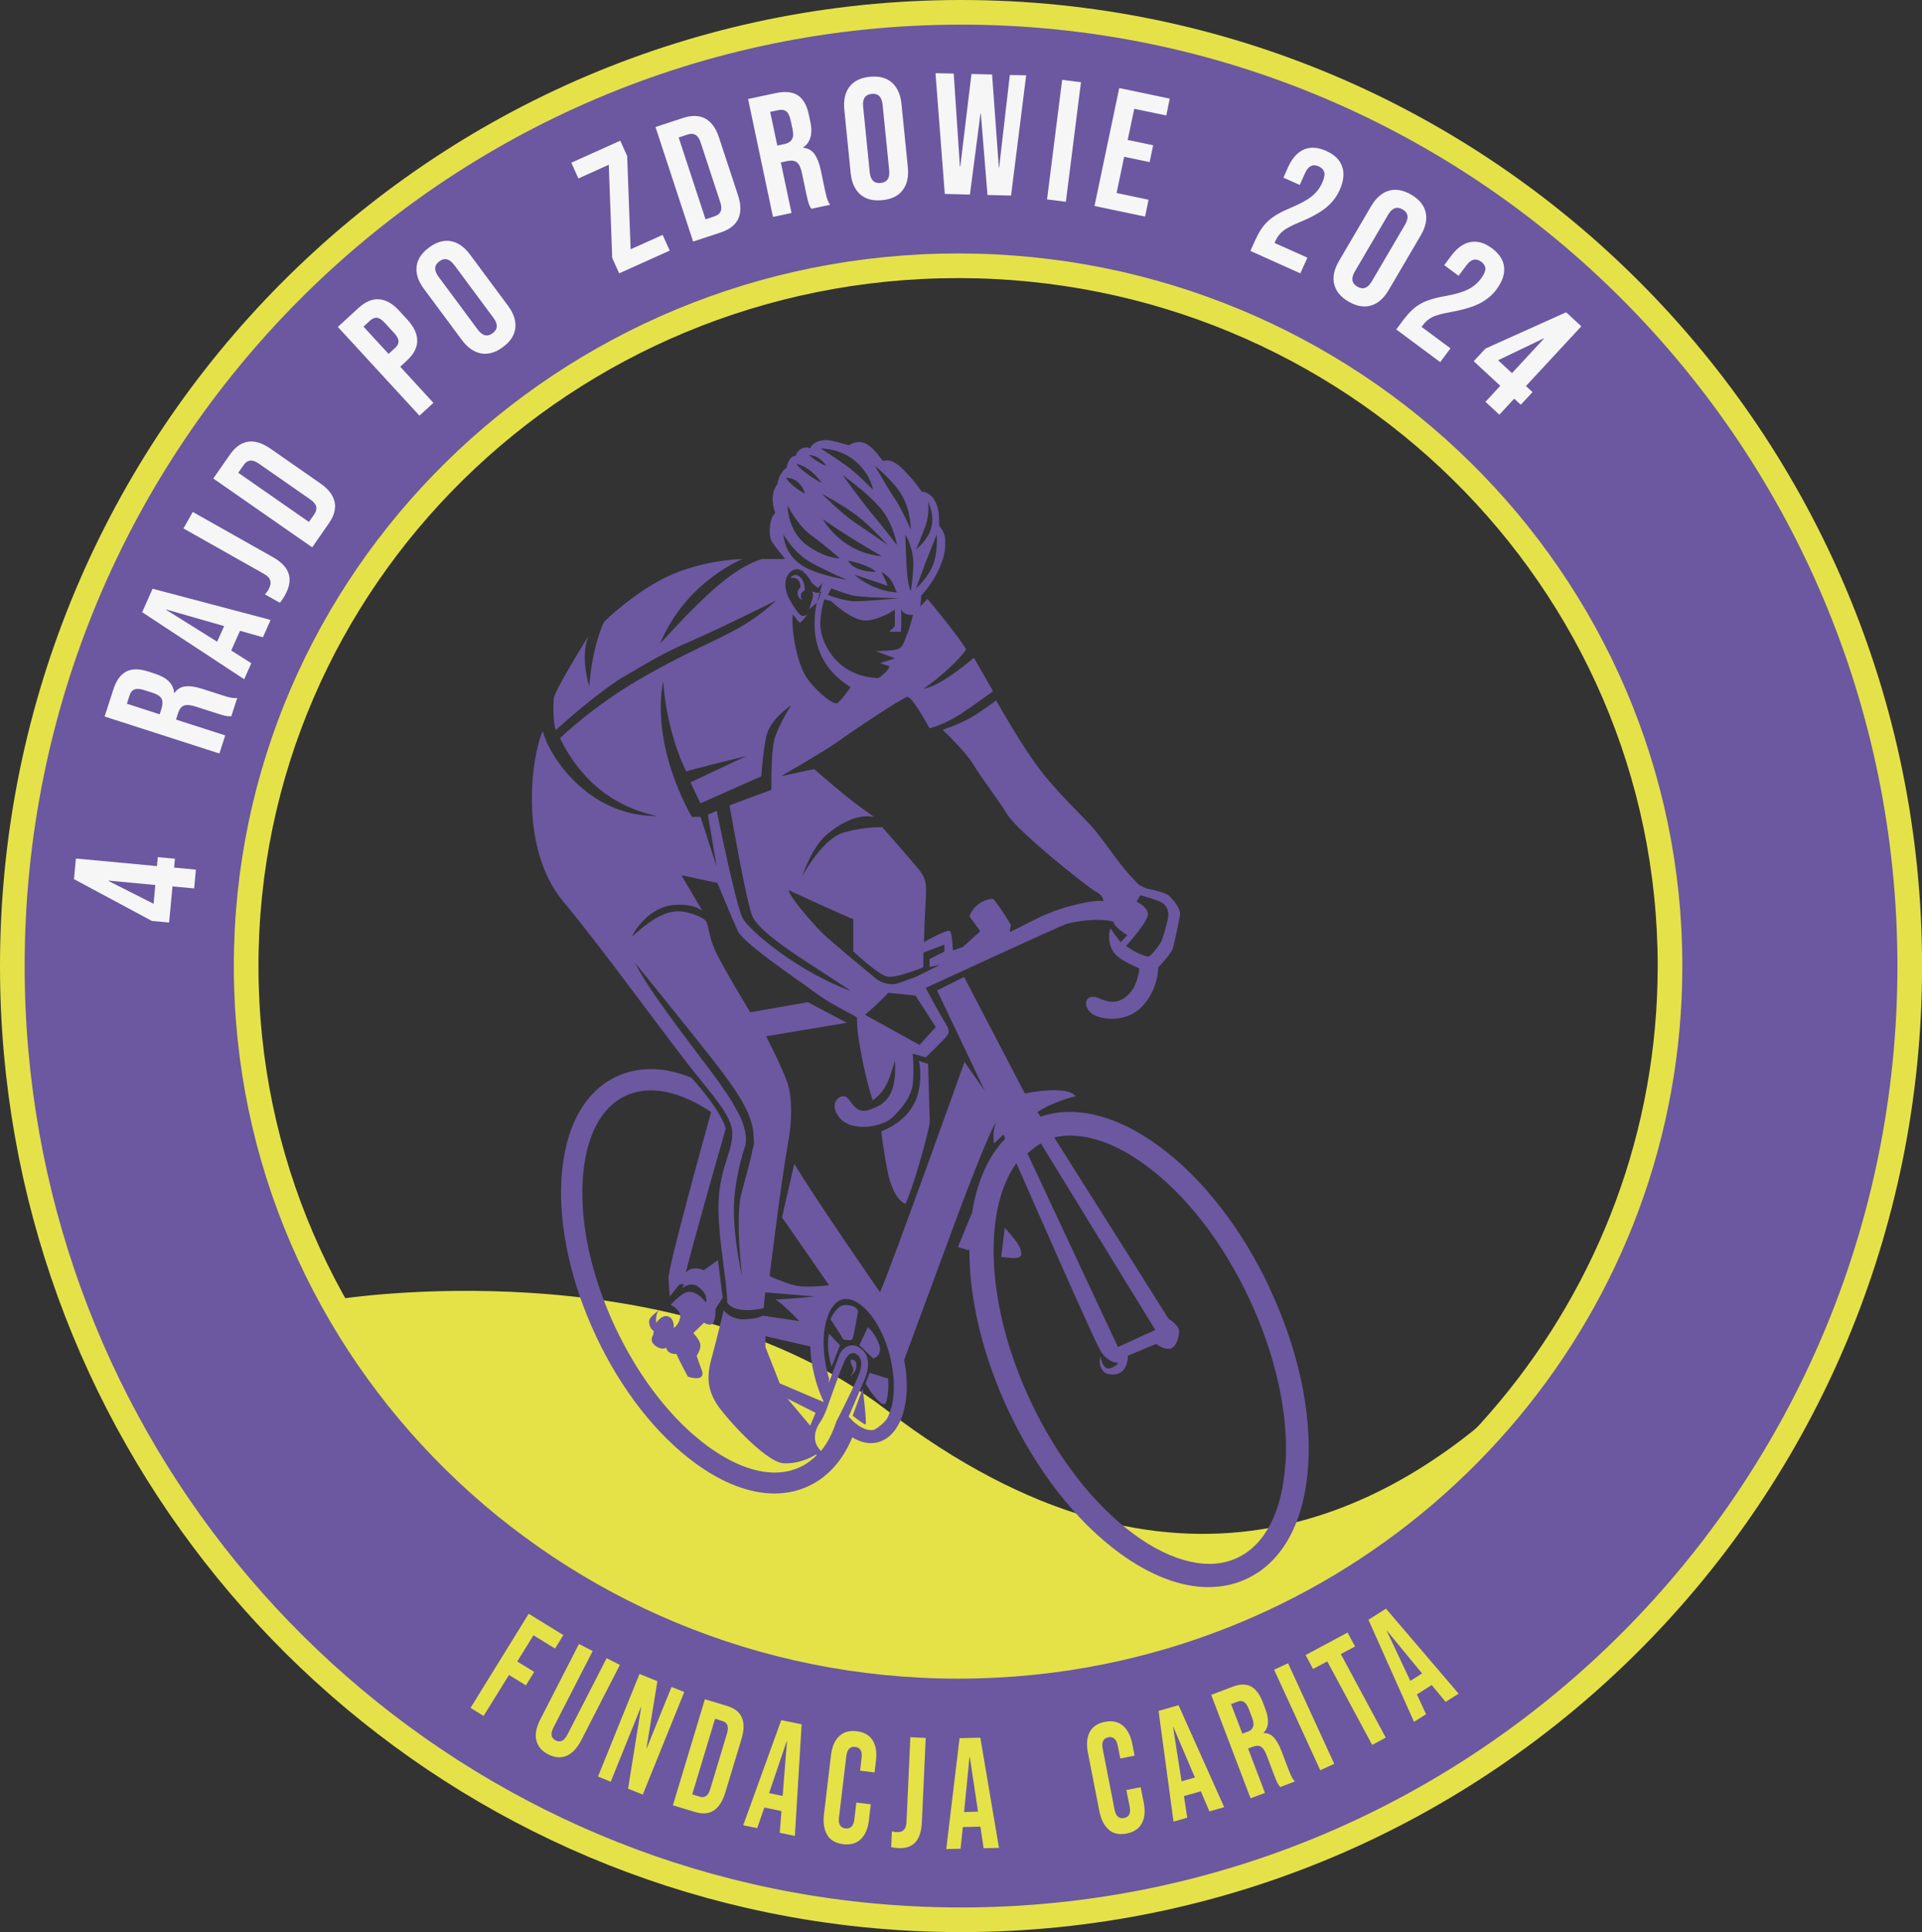 <?xml version="1.0" encoding="UTF-8"?><svg id="Warstwa_1" xmlns="http://www.w3.org/2000/svg" viewBox="0 0 234.01 235.24"><rect x="0" y="0" width="234.01" height="235.24" fill="#333333" stroke="none"/><defs><style>.cls-1{fill:#f6f6f6;}.cls-2{fill:#e5e248;}.cls-3{fill:#6b58a0;}.cls-4{fill:none;stroke:#e5e249;stroke-miterlimit:10;stroke-width:3px;}</style></defs><g><path class="cls-3" d="M117.01,1.5C53.21,1.5,1.5,53.49,1.5,117.62c0,27.94,9.82,53.58,26.17,73.61,16.49,20.2,39.63,34.71,66.06,40.15,7.52,1.55,15.3,2.36,23.28,2.36,63.79,0,115.51-51.99,115.51-116.12S180.8,1.5,117.01,1.5m66.68,170.17c-12.38,14.83-29.74,25.49-49.57,29.48-5.64,1.14-11.49,1.73-17.47,1.73-47.87,0-86.68-38.17-86.68-85.26S68.78,32.36,116.65,32.36s86.68,38.17,86.68,85.26c0,20.51-7.37,39.34-19.64,54.05"/><path class="cls-4" d="M117.01,1.5C53.21,1.5,1.5,53.49,1.5,117.62c0,27.94,9.82,53.58,26.17,73.61,16.49,20.2,39.63,34.71,66.06,40.15,7.52,1.55,15.3,2.36,23.28,2.36,63.79,0,115.51-51.99,115.51-116.12S180.8,1.5,117.01,1.5Zm66.68,170.17c-12.38,14.83-29.74,25.49-49.57,29.48-5.64,1.14-11.49,1.73-17.47,1.73-47.87,0-86.68-38.17-86.68-85.26S68.78,32.36,116.65,32.36s86.68,38.17,86.68,85.26c0,20.51-7.37,39.34-19.64,54.05Z"/></g><polygon class="cls-2" points="64.37 196.48 68.59 199.08 67.58 200.72 64.95 199.1 62.98 202.29 65.04 203.56 64.03 205.2 61.97 203.93 58.88 208.92 57.29 207.94 64.37 196.48"/><g><path class="cls-2" d="M65.29,211.87c-.16-.74,.01-1.59,.51-2.56l4.69-9.15,1.67,.86-4.76,9.28c-.21,.41-.29,.75-.24,1,.05,.26,.22,.46,.49,.6,.27,.14,.53,.16,.77,.05,.24-.11,.46-.37,.68-.78l4.76-9.28,1.61,.82-4.69,9.15c-.5,.97-1.09,1.61-1.78,1.91-.69,.3-1.44,.24-2.25-.17-.81-.41-1.29-.99-1.45-1.73"/><polygon class="cls-2" points="77.86 203.81 80.04 204.69 78.71 212.85 78.74 212.86 81.76 205.39 83.31 206.01 78.26 218.5 76.47 217.78 78.07 207.82 78.04 207.81 74.36 216.93 72.81 216.3 77.86 203.81"/><path class="cls-2" d="M85.83,206.89l2.74,.83c.89,.27,1.48,.74,1.76,1.42,.28,.67,.27,1.53-.05,2.58l-1.97,6.52c-.32,1.05-.78,1.77-1.39,2.18-.61,.41-1.36,.47-2.25,.21l-2.74-.83,3.89-12.9Zm-.63,11.87c.29,.09,.55,.06,.77-.09,.22-.15,.39-.44,.52-.89l2.02-6.71c.13-.44,.15-.78,.05-1.03-.1-.24-.29-.41-.59-.5l-.91-.28-2.78,9.21,.91,.28Z"/><path class="cls-2" d="M95.11,209.43l2.49,.51-.82,13.59-1.84-.38,.21-2.69v.04s-2.09-.43-2.09-.43l-.87,2.51-1.7-.35,4.63-12.8Zm.18,9.23l.53-6.69h-.03s-2.15,6.35-2.15,6.35l1.65,.34Z"/><path class="cls-2" d="M100.74,223.44c-.4-.63-.54-1.47-.42-2.51l.85-7.19c.12-1.04,.45-1.83,.99-2.34,.54-.52,1.25-.73,2.14-.62,.89,.11,1.54,.47,1.94,1.1,.4,.63,.54,1.47,.41,2.51l-.17,1.41-1.76-.21,.18-1.55c.1-.83-.16-1.28-.78-1.35-.62-.07-.98,.3-1.08,1.13l-.89,7.47c-.1,.81,.17,1.26,.79,1.33,.62,.07,.98-.3,1.08-1.11l.24-2.04,1.76,.21-.22,1.89c-.12,1.05-.45,1.83-.99,2.35-.54,.52-1.25,.72-2.14,.62-.89-.11-1.54-.47-1.94-1.1"/><path class="cls-2" d="M108.5,224.89l.09-1.92c.18,.06,.38,.09,.61,.1,.37,.02,.66-.08,.85-.28,.19-.2,.3-.52,.32-.96l.47-10.32,1.87,.09-.47,10.27c-.05,1.1-.31,1.91-.79,2.43-.47,.52-1.17,.76-2.09,.71-.34-.02-.63-.06-.86-.12"/><path class="cls-2" d="M116.82,211.63l2.54-.06,2.27,13.42-1.87,.04-.4-2.67v.04l-2.13,.05-.28,2.64-1.74,.04,1.62-13.51Zm2.26,8.95l-1-6.64h-.04s-.66,6.68-.66,6.68l1.69-.04Z"/><path class="cls-2" d="M135.01,222.77c-.57-.48-.96-1.23-1.16-2.26l-1.39-7.1c-.2-1.03-.13-1.88,.22-2.53,.35-.66,.97-1.07,1.85-1.24,.88-.17,1.61-.02,2.18,.46,.57,.48,.96,1.23,1.16,2.26l.27,1.4-1.74,.34-.3-1.53c-.16-.82-.55-1.17-1.16-1.05-.61,.12-.84,.59-.68,1.41l1.44,7.39c.16,.81,.54,1.15,1.16,1.03,.61-.12,.84-.58,.68-1.39l-.4-2.02,1.74-.34,.37,1.87c.2,1.03,.13,1.88-.23,2.53-.35,.66-.97,1.07-1.85,1.24-.88,.17-1.61,.02-2.18-.46"/><path class="cls-2" d="M141.05,208.31l2.44-.7,5.56,12.42-1.8,.51-1.06-2.48v.04s-2.04,.58-2.04,.58l.4,2.63-1.67,.48-1.82-13.49Zm4.43,8.1l-2.63-6.17h-.03s1.04,6.64,1.04,6.64l1.62-.46Z"/><path class="cls-2" d="M147.46,206.36l2.6-.99c.9-.34,1.65-.36,2.25-.04,.59,.32,1.08,.97,1.45,1.95l.29,.77c.5,1.31,.43,2.28-.2,2.92v.04c.49-.02,.91,.16,1.25,.54,.34,.38,.66,.94,.94,1.68l.84,2.21c.14,.36,.26,.65,.36,.86,.1,.21,.24,.41,.41,.6l-1.78,.68c-.14-.18-.26-.36-.35-.53-.09-.17-.22-.49-.4-.96l-.87-2.3c-.22-.58-.45-.95-.71-1.11-.25-.17-.58-.17-.98-.02l-.6,.23,2.05,5.4-1.75,.66-4.79-12.59Zm4.44,4.49c.35-.13,.57-.33,.67-.61,.1-.27,.05-.65-.13-1.13l-.37-.97c-.17-.46-.37-.76-.59-.91-.22-.15-.49-.17-.79-.05l-.8,.3,1.37,3.6,.64-.24Z"/><rect class="cls-2" x="157.86" y="202.27" width="1.87" height="13.47" transform="translate(-72.73 85.33) rotate(-24.66)"/><polygon class="cls-2" points="161.6 202.28 159.87 203.2 158.96 201.51 164.07 198.77 164.98 200.46 163.25 201.39 168.72 211.56 167.07 212.45 161.6 202.28"/><path class="cls-2" d="M166.6,197.22l2.15-1.36,8.84,10.35-1.58,1-1.72-2.08,.02,.03-1.8,1.14,1.12,2.41-1.47,.93-5.55-12.43Zm6.54,6.52l-4.26-5.18-.03,.02,2.86,6.07,1.43-.9Z"/><path class="cls-1" d="M21,107.94l-.41,4.38-2.09-.19-9.49-5.09,.23-2.51,9.87,.92,.1-1.09,2.09,.19-.1,1.08,2.65,.25-.21,2.29-2.65-.25Zm-2.09-.19l-5.7-.53v.04s5.49,2.78,5.49,2.78l.21-2.3Z"/><path class="cls-1" d="M12.74,87.23l1.05-3.25c.36-1.13,.89-1.87,1.59-2.22,.69-.35,1.58-.35,2.67,0l.86,.28c1.45,.47,2.21,1.24,2.29,2.33h.04c.33-.47,.78-.74,1.34-.8,.56-.06,1.26,.04,2.08,.31l2.45,.79c.4,.13,.73,.22,.98,.27,.25,.05,.52,.07,.79,.04l-.72,2.23c-.25,0-.48,0-.69-.05-.21-.04-.57-.14-1.09-.31l-2.55-.82c-.64-.21-1.12-.25-1.44-.12-.32,.12-.56,.44-.72,.94l-.24,.76,5.99,1.93-.71,2.2-13.97-4.5Zm6.95-1.06c.14-.44,.13-.8-.02-1.1-.15-.29-.5-.52-1.03-.7l-1.08-.35c-.51-.16-.9-.19-1.18-.08-.28,.11-.49,.35-.61,.74l-.32,1,3.99,1.29,.26-.8Z"/><path class="cls-1" d="M17.31,74.53l1.27-2.85,14.37,3.8-.94,2.11-2.83-.8,.04,.02-1.07,2.39,2.45,1.55-.87,1.95-12.42-8.16Zm9.98,1.7l-7.04-2.02-.02,.04,6.21,3.88,.85-1.9Z"/><path class="cls-1" d="M34.09,73.4l-1.83-1.03c.16-.17,.31-.37,.44-.62,.23-.4,.29-.76,.2-1.07-.09-.31-.34-.58-.76-.81l-9.8-5.53,1.13-2.01,9.75,5.5c1.05,.59,1.69,1.27,1.93,2.04,.24,.77,.08,1.65-.47,2.63-.21,.37-.41,.66-.6,.89"/><path class="cls-1" d="M25.97,58.26l2.01-2.89c.65-.94,1.4-1.47,2.23-1.59,.83-.12,1.73,.16,2.71,.84l6.09,4.24c.98,.68,1.55,1.43,1.73,2.25,.18,.82-.06,1.7-.72,2.64l-2.01,2.89-12.04-8.38Zm12.31,4.33c.21-.31,.29-.61,.22-.91-.07-.29-.31-.58-.72-.87l-6.26-4.36c-.41-.29-.77-.41-1.07-.37-.3,.04-.56,.21-.77,.52l-.67,.96,8.6,5.99,.67-.96Z"/><path class="cls-1" d="M41.14,39.8l2.5-2.3c.84-.77,1.68-1.13,2.52-1.06,.84,.06,1.66,.53,2.46,1.41l.98,1.07c.8,.87,1.2,1.73,1.2,2.57,0,.84-.43,1.65-1.27,2.42l-.8,.74,4.04,4.4-1.7,1.56-9.93-10.8Zm6.97,2.56c.28-.25,.41-.52,.41-.81,0-.28-.17-.61-.51-.98l-1.18-1.28c-.34-.37-.65-.57-.93-.6-.28-.03-.56,.09-.84,.34l-.8,.74,3.05,3.32,.8-.74Z"/><path class="cls-1" d="M58.57,43.03c-.87-.16-1.65-.71-2.35-1.65l-4.6-6.2c-.7-.94-1-1.85-.9-2.72,.1-.87,.6-1.65,1.51-2.32,.91-.68,1.8-.93,2.66-.78,.87,.16,1.65,.71,2.35,1.65l4.6,6.2c.7,.94,1,1.85,.9,2.73-.1,.88-.6,1.65-1.51,2.32-.91,.67-1.8,.93-2.66,.77m1.51-4.33l-4.77-6.43c-.57-.77-1.18-.92-1.82-.45-.64,.47-.67,1.1-.1,1.87l4.77,6.43c.57,.77,1.18,.93,1.82,.45,.64-.48,.67-1.1,.1-1.87"/><polygon class="cls-1" points="74.54 31.41 74.12 20.06 70.42 21.73 69.56 19.81 75.52 17.13 76.36 19 76.78 30.35 80.68 28.6 81.54 30.51 75.39 33.28 74.54 31.41"/><path class="cls-1" d="M79.79,15.47l3.35-1.1c1.09-.36,2-.33,2.74,.07,.74,.41,1.29,1.17,1.66,2.3l2.32,7.05c.37,1.13,.38,2.08,.03,2.84-.35,.76-1.07,1.32-2.16,1.68l-3.34,1.1-4.58-13.94Zm7.23,10.86c.36-.12,.6-.31,.72-.59,.12-.28,.11-.65-.05-1.13l-2.38-7.25c-.16-.48-.37-.79-.63-.94s-.57-.17-.93-.05l-1.12,.37,3.27,9.96,1.12-.37Z"/><path class="cls-1" d="M91.09,12.05l3.34-.71c1.16-.25,2.07-.15,2.71,.27,.65,.43,1.09,1.2,1.33,2.32l.19,.88c.32,1.49,.02,2.54-.88,3.14v.04c.59,.05,1.05,.3,1.38,.76,.33,.46,.59,1.11,.77,1.96l.53,2.52c.09,.41,.17,.74,.25,.99,.08,.25,.2,.48,.36,.71l-2.3,.49c-.13-.21-.23-.42-.3-.62-.07-.2-.16-.56-.28-1.1l-.55-2.62c-.14-.66-.34-1.09-.61-1.31-.27-.21-.66-.27-1.18-.16l-.78,.17,1.3,6.15-2.26,.48-3.03-14.36Zm4.38,5.5c.45-.09,.76-.28,.94-.56,.18-.28,.21-.69,.09-1.24l-.24-1.11c-.11-.52-.28-.88-.51-1.07-.24-.19-.55-.25-.95-.17l-1.03,.22,.87,4.1,.82-.17Z"/><path class="cls-1" d="M104.74,23.67c-.66-.58-1.05-1.45-1.17-2.62l-.77-7.68c-.12-1.17,.09-2.1,.62-2.8,.53-.7,1.36-1.11,2.49-1.22,1.13-.11,2.02,.12,2.68,.7,.66,.58,1.05,1.45,1.17,2.62l.77,7.68c.12,1.17-.09,2.1-.62,2.8-.53,.7-1.36,1.11-2.49,1.22-1.13,.11-2.02-.12-2.68-.7m3.52-2.95l-.8-7.97c-.1-.96-.54-1.4-1.33-1.32-.79,.08-1.14,.6-1.04,1.56l.8,7.97c.1,.96,.54,1.4,1.33,1.32,.79-.08,1.14-.6,1.04-1.56"/><polygon class="cls-1" points="113.9 8.91 116.12 8.96 116.87 20.26 116.92 20.26 118.28 9.01 120.79 9.07 121.61 20.37 121.65 20.38 122.95 9.13 124.94 9.17 123.1 23.81 120.23 23.74 119.42 13.82 119.38 13.82 118.09 23.69 115.03 23.61 113.9 8.91"/><rect class="cls-1" x="122.21" y="15.99" width="14.67" height="2.31" transform="translate(96.3 143.52) rotate(-82.8)"/><polygon class="cls-1" points="136.27 10.72 142.42 12.01 142 14.06 138.1 13.25 137.3 17.04 140.4 17.69 139.97 19.74 136.87 19.09 135.95 23.5 139.84 24.32 139.42 26.37 133.26 25.08 136.27 10.72"/><path class="cls-1" d="M152.91,29.09c.43-.96,.95-1.71,1.56-2.25,.61-.54,1.5-1.05,2.66-1.53,1.15-.48,2-.94,2.57-1.4,.56-.45,.99-1,1.27-1.63,.26-.57,.34-1.01,.26-1.32-.09-.31-.31-.54-.66-.7-.73-.33-1.29-.05-1.68,.83l-.64,1.43-1.99-.89,.58-1.3c.49-1.08,1.13-1.79,1.92-2.13,.8-.34,1.7-.28,2.72,.18,1.02,.46,1.67,1.1,1.94,1.92,.28,.82,.17,1.77-.32,2.86-.37,.82-.92,1.52-1.66,2.13-.74,.6-1.81,1.19-3.22,1.77-.92,.38-1.59,.73-1.99,1.05-.4,.32-.71,.71-.92,1.18l-.13,.29,4,1.79-.86,1.91-6.08-2.73,.65-1.45Z"/><path class="cls-1" d="M162.43,34.58c-.19-.86,0-1.79,.6-2.81l3.9-6.65c.59-1.01,1.31-1.64,2.16-1.9,.84-.25,1.75-.09,2.73,.48,.98,.57,1.56,1.29,1.76,2.15,.19,.86,0,1.79-.6,2.81l-3.9,6.65c-.59,1.01-1.31,1.64-2.16,1.89-.84,.25-1.75,.09-2.73-.48-.98-.57-1.56-1.29-1.75-2.15m4.58-.31l4.05-6.91c.49-.83,.39-1.45-.3-1.85s-1.27-.19-1.76,.64l-4.05,6.91c-.49,.83-.39,1.45,.3,1.85,.69,.4,1.27,.19,1.76-.64"/><path class="cls-1" d="M170.96,38.84c.62-.84,1.29-1.46,2.01-1.86,.72-.4,1.69-.71,2.93-.92,1.23-.22,2.16-.49,2.81-.81,.65-.32,1.18-.76,1.6-1.32,.38-.51,.55-.92,.54-1.23-.02-.32-.18-.59-.5-.83-.64-.47-1.25-.33-1.82,.45l-.94,1.26-1.75-1.3,.85-1.14c.71-.95,1.49-1.51,2.34-1.67,.85-.16,1.73,.09,2.62,.76,.9,.67,1.39,1.43,1.48,2.29,.09,.86-.22,1.77-.93,2.72-.53,.72-1.23,1.29-2.08,1.72-.85,.43-2.03,.77-3.52,1.04-.99,.17-1.71,.37-2.17,.59-.46,.22-.85,.54-1.16,.96l-.19,.25,3.52,2.61-1.25,1.68-5.35-3.98,.95-1.28Z"/><path class="cls-1" d="M182.66,46.97l-3.23-2.99,1.43-1.54,9.82-4.42,1.85,1.71-6.74,7.27,.8,.74-1.43,1.54-.8-.74-1.81,1.95-1.69-1.57,1.81-1.95Zm1.43-1.54l3.89-4.2-.03-.03-5.55,2.66,1.69,1.57Z"/></g><path class="cls-2" d="M107.92,171.66c-26.1-19.97-66.67-13.49-66.67-13.49,6.71,12.47,13.69,20.83,22.21,26.59,21.48,14.51,40.5,19.54,56.73,19.35,10.18-.41,19.91-2.6,28.88-6.25,22.4-9.75,34.68-27.44,34.68-27.44-14.72,13.59-40.71,28.11-75.83,1.24"/><g><path class="cls-3" d="M154.61,156.86c-3.44-7.33-8.26-13.5-13.58-17.37-5.11-3.73-10.16-4.96-14.35-3.53-.15-.23-.27-.42-.37-.57,1.45-.93,3.29-1.59,4.66-1.92-1.1-1.43-6.19-.33-6.19-.33l-7.4-14.19-3.29,1.64,5.81,12.22-2.47-3.51s-8.91,24.96-10.28,28.03c-.23-.32-7.88-11.34-10.44-15.64-.24,1.06-1.5,6.52-1.5,6.52l5.73,8.27s-2.85,.38-4.28,0c-1.42-.38-2.96-1.12-2.96-1.12,0,0,1.44-11.8,2.25-16.2,.49-2.63,.53-5.47-.08-7.32-.62-1.85-2.59-5.67-2.59-5.67l9.82-1.64-4.73-2.51-7.03,1.23s-3.41-5.63-4.27-7.52-.74-3.12-1.15-3.62c-.41-.49-2.3-1.23-3.58-1.15s-2.84,.74-5.39,3.08c.66-1.48,2.59-3.66,5.1-3.86,2.51-.21,3.49,.74,3.49,.74l-2.59-4.36,4.4,.94s1.77,4.32,2.47,5.84c.7,1.52,7.11,5.79,9.33,7.44,2.22,1.64,3.82,2.26,5.18,3.08,0,1.08,.16,2.3,.16,2.3,0,0,.69,4.69,1.77,7.81,1.88-1.33,2.14-3.21,2.71-4.81,.24,4.48-1.35,5.3-3,5.92-1.64,.62-2.1-.66-2.79-1.4-.7-.74-2.47,.53-.99,2.38,1.48,1.85,5.26,1.15,6.45,0,1.19-1.15,2.34-2.51,2.51-4.23,.16-1.73-.03-3.54-.03-3.54l1.59,.45s2.14-2.06,2.59-2.63c.45-.58,.12-.99-.7-2.38-.82-1.4-1.89-3.45-1.89-3.45,0,0,16.19-7.48,17.1-7.77,.91-.29,3.91-.82,5.76-.29,.04,.66,1.68,1.64,1.68,1.64l-.82,.86s-.75-.99-1.25-1.7c-.33,1.15-.11,2.48,.75,3.3,.86,.82,2.78,1.58,2.78,1.58,0,0-.11,2.22-1.55,3.4-1.15,.94-2.14,.78-3.45,.21-1.32-.57-1.97,.58-1.07,1.64,.9,1.07,4.4,1.48,6.34-.53,2.1-2.16,2.04-4.85,2.04-4.85,0,0,1.62-1.62,1.82-2.44,.21-.82,.66-2.97,.82-3.84,.16-.86-.86-2-1.39-2.49-.82-.43-1.38-.55-2.71-.83-1.03-.54-.56-.02-2.08-1.7-1.52-1.68-3.33-4.52-4.73-6.04-2.92-3.04-4.97-4.97-7.07-8.01-2.1-3.04-4.4-7.15-4.4-7.15,0,0-1.52,1.19-3.08,2.1-1.56,.9-3.45,1.48-3.45,1.48,0,0,2.71,2.51,3.78,4.27,1.07,1.77,2.75,3.86,4.11,6.04,1.36,2.18,9.86,8.92,10.85,9.45,.99,.53,.82,1.11,.82,1.11,0,0-.82-.25-3.95,.58-3.12,.82-4.89,1.97-7.27,3.12-.31,.15,0-.78,0-.78,0,0-1.27-2.18-2.18-3.21-2.26,.16-2.88,2.14-2.88,2.14l1.32,1.81-2.14,1.93-1.19,.41s-.08-1.97-.33-2.34c-.25-.37-3.19,1.33-3.19,1.33,0,0,.03-1.66,.11-3.22,.19-3.73,.37-4.27-.78-5.67-1.15-1.4-4.4-5.1-4.4-5.1,0,0-1.93-.12-4.64,.62-2.71,.74-5.1,5.34-5.1,5.34,0,0,1.07-3.45,2.96-5.06,3.49-2.96,5.79-2.14,5.79-2.14,0,0-1.89-1.31-3.33-2.47-1.44-1.15-3.99-3.37-3.99-3.37l-4.03,.86s5.06-2.88,6.95-4.23c1.89-1.36,7.85-5.34,8.43-5.42,.58-.08,2.71,3.82,2.71,3.82,0,0,1.81-.41,3.95-1.85,2.14-1.44,3.78-2.67,3.78-2.67l-2.34-4.07s-3.94,3.45-6.12,3.78c2.05-1.4,4.56-3.74,5.18-4.81-.99-1.68-4.71-6.14-4.71-6.14l-.88,.93s.11-.8,.12-1.33c1.81-1.93,2.84-4.36,2.92-5.96,.08-1.6-.21-1.77-.74-2.59,0-1.6-.08-2.26-.62-3.16-.53-.9-1.52-.95-1.52-.95,0,0-.62-1.03-2.05-2.51-1.44-1.48-2.06-1.32-2.67-1.23-.16-.21-1.36-1.97-2.38-2.22-1.03-.25-1.73,.33-1.73,.33,0,0-1.6-.45-2.14-.57-.53-.12-2.01-.21-2.63,.95-.33-.29-1.4-.12-1.73,.9-.86,0-1.11,1.44-1.11,1.44,0,0-.88,.55-1.1,1.97-.44,.66-.93,1.64-.27,3.56-.82,.71-.77,2.79-.49,3.34s1.7,2.25,1.7,2.25h-2.85c-3.34,1.1-6.58,3.95-12.38,10.3,3.12-7.56,10.03-10.3,10.03-10.3,0,0-4.39,.06-8.66,1.92-4.27,1.86-8.17,5.7-8.17,5.7,0,0-1.42,2.63-1.83,7.9-1.23-4.32,0-6.29,0-6.29,0,0-4.25,6.78-4.32,7.77-.17,2.58,.23,3.83,.23,3.83,0,0,5.21-4.71,8.33-6.52,3.12-1.81,4.71-2.85,8.28-4.38,3.56-1.54,10.25-4.88,10.25-4.88,0,0-1.86,1.81-4.55,3.34-2.68,1.54-6.74,3.12-12.28,6.36-5.53,3.23-9.51,7.07-9.51,7.07,2.34,4.69,5.97,8.2,11.84,9.49-8.51,0-13.19-7.4-13.93-10.36-1.36,2.96-2.96,14.18,2.47,20.72,5.43,6.54,12.93,17.09,16.65,21.64,.14,.17,.27,.34,.4,.5,1.75,2.17,3.56,4.31,3.56,6.13-.01,2.81-2.15,4.77-1.6,11.18,.27,3.78,.93,7.01,.99,9.43,1.04,1.53,4.44,.66,4.44,.66l.17-1.92,5.97,.49s-1.42,.22-4.71,.38c.88,.49,2.9,2.63,2.9,2.63l-4.44-.66s-.55,.38-2.25,.44c-1.7,.06-2.52-1.1-2.52-1.1,0,0-.82,3.45-1.48,5.86-.66,2.41-.38,3.78,.49,5.32,.88,1.54,6.08,7.34,8.28,7.45,2.19,.11,3.89-1.04,3.89-1.04,0,0,.06,.01,.17,.03-.61,.62-1.29,1.12-2.06,1.48-.94,.44-1.98,.66-3.08,.66-2.44,0-5.22-1.08-8.1-3.17-4.4-3.21-8.41-8.36-11.31-14.52-2.89-6.16-4.3-12.54-3.96-17.97,.32-5.16,2.17-8.78,5.21-10.21,.94-.44,1.98-.66,3.08-.66,2.23,0,4.74,.89,7.34,2.64-.97,3.51-5.26,19.02-5.19,20.26,.08,1.4,.16,2.18,.16,2.18l1.19-1.48h.53l-.21,.49s1.03-.9,1.97-.17c.94,.74,1.03,1.27,.94,1.93-.78-1.03-1.81-1.64-2.67-1.15-.86,.49-1.64,1.4-1.64,1.4,0,0,1.32,.66,1.15,1.56-.16,.9-.78,1.27-.78,1.27,0,0,.12-1.11-.66-1.4-.78-.29-1.48,.78-1.48,.78,0,0-.12-1.07,.33-1.56-.82,.66-1.23,1.03-1.19,1.44s.12,.82,.57,1.11l-.08,.49s-.37,.49-.04,.99c.33,.49,1.23,.86,1.6,.54,.16,.37,.33,.78,1.27,.78,.53,1.15,1.4,2.75,1.4,2.75,0,0,1.97,.7,1.77-.57-.53-1.4-.7-1.97-.7-1.97,0,0,.53-.74,.45-1.36-.08-.62-.86-1.4-.86-1.4l1.31-1.27s.61,.45,1.03,.12c.41-.33,.37-1.81,.37-1.81l.86-1.36-.57-4.56-1.73,1.23s-1.36-.7-2.18,.29c.4-1.87,3.65-13.32,4.86-17.55-.48-1.73-2.64-4.52-4.21-6.2-3.07-1.24-6.23-1.47-9.11-.12-3.92,1.84-6.29,6.24-6.68,12.37-.36,5.86,1.13,12.68,4.2,19.22,3.07,6.54,7.38,12.05,12.12,15.5,3.33,2.43,6.62,3.67,9.61,3.67,1.47,0,2.88-.3,4.17-.91,2.36-1.11,4.16-3.15,5.31-5.93,.74,.46,1.51,.71,2.26,.71,.27,0,.54-.03,.81-.1,2.88-.71,4.23-5.04,3.24-10.04l6.77-18.29s3.78-10.08,4.44-10.63c-.55,1.21-.27,2.58-.27,2.58l1.15-1.1s.08,.18,.22,.5c-2.07,2.15-3.46,5.25-4.05,9.11h-.03s-1.68,4.09-1.68,4.09l1.34,.41s.02-.12,.05-.32c-.05,6.16,1.61,13.13,4.76,19.84,3.44,7.33,8.26,13.5,13.58,17.37,3.73,2.72,7.42,4.11,10.77,4.11,1.65,0,3.22-.34,4.67-1.02,4.4-2.06,7.05-6.99,7.48-13.86,.41-6.56-1.26-14.21-4.71-21.54m-14.8-45.56c-.1-.9-1.39-1.48-1.39-1.48l.46-.79s2.11,.58,2.66,.93c.55,.36,.85,.96,.71,1.84-.14,.88-.77,2.79-.77,2.79,0,0-1.06,1.78-1.68,1.92-1.26-.25-2.67-1.29-2.67-1.29,0,0,2.77-3.01,2.67-3.92m-25.83,13.78l-1.97,2.19-6.63-3.67s2.36-2.08,2.79-2.68l3.34,.33,2.47,3.84Zm-10.04-13.13c0,1.97,0,3.93,0,3.93,0,0,2.97,2.78,4.07,3.06,1.1,.27,4.45-1.13,4.45-1.13l.02-1.79,2.55-.97v.85l-1.81,.91v.96l1.27-.25-2.96,1.47s-1.89,.7-2.36,.83c-.46,.14-1.7,.05-2.55-.69-.85-.74-5.26-4.3-6.55-5.59s-3.89-4.33-4-5.12c0,0,7.16,3.31,7.88,3.53m-2.02-26.28c-.49,.22-2.9-1.81-3.84-3.4-.93-1.59-1.7-5.04-1.53-7.45,.82,.99,.77,1.15,1.04,.93,.27-.22,.77-.93,.77-.93,0,0-.55,.49-.99,0-.44-.49-.82-1.1-1.21-1.81-.38-.71-.67-1.67-.38-2.58,.29-.9,1.32-1.48,2.1-.74s.99,1.32,.99,1.32l.76,.63,.59-.63s-.18,.45-.39,1.12c.13-.04,.21-.08,.21-.08l-.41,1.18-.12,.1c-.1,.44-.19,.91-.23,1.38-.25,2.47,0,6.32,4.32,8.99,0,0-1.18,1.75-1.67,1.97m8.55-8.44c-.27,.66-.44,1.54-1.04,1.81-.6,.27-2.79,.27-2.79,.27l2.34,.88-1.79,.6,1.15,.38s-.22,.71-1.37,1.43c-4.49-.16-6.49-3.37-6.96-5.59-.37-1.78,.38-4,.38-4l.82,.22s2.58,2.47,4.31,2.36c1.73-.11,3.46-1.32,3.46-1.32v2.03l-.69,.66h1.43s.11-1.48,0-2.74c.44,.88,1.48,.66,1.48,.66,0,0-.44,1.7-.71,2.36m-2.4-5.89s0-.16-.74-1.68c.95,.57,1.36,1.11,1.85,2.51-3.13-.23-5.12-2.16-5.12-2.16l4.01,1.34Zm-4.77-3.04s2.57,.49,3.32,1.36c-2.89-.04-3.32-1.36-3.32-1.36m-1.03-.29s-1.73,.08-4.07-1.64c-2.34-1.73-2.3-4.81-2.3-4.81,0,0,1.15,2.38,2.84,3.62,1.69,1.23,3.54,2.84,3.54,2.84m-2.23-7.89s3.1,1.68,4.7,3c1.6,1.32,3.33,3.25,3.33,3.25,0,0-2.36-1.64-4.01-2.75-1.66-1.11-4.01-3.49-4.01-3.49m.14,3.12s1.6,1.11,3.41,2.24c1.81,1.13,3.74,2.24,3.74,2.24,0,0-1.97-.04-4.07-1.36-2.1-1.32-3.08-3.12-3.08-3.12m3.41,9.22c1.23,.33,5.84,.38,5.84,.38,0,0-3.8,.38-5.3,.38s-3.36-.79-3.36-.79l.44-.79s1.15,.49,2.38,.82m9.04-8.32c.62-1.64,.33-3.08,.33-3.08,0,0,.86,1.6,.41,3.21s-1.85,2.63-1.85,2.63c0,0,.49-1.11,1.11-2.75m.04,4.38l1.36-3.43s.21,2.26-.53,3.89c-.73,1.62-1.98,2.66-1.98,2.66l1.15-3.12Zm-1.49,.64c-.15,2.34-.32,2.79-.32,2.79,0,0-.37-.66-.49-2.98-.12-2.32-.16-3.89-.16-3.89,0,0,1.12,1.73,.97,4.07m-1.34-8.76c1.07,1.85,1.03,4.07,1.03,4.07,0,0-1.12-2.55-1.89-3.66-.78-1.11-2.46-4.07-2.46-4.07,0,0,2.26,1.81,3.33,3.66m-2.63,1.52c1.6,1.93,1.97,4.44,1.97,4.44,0,0-1.89-2.43-3.12-3.9-1.23-1.48-3.49-4.6-3.49-4.6,0,0,3.04,2.14,4.64,4.07m-3.08-5.75c1.89,1.6,2.13,3.45,2.13,3.45,0,0-1.93-1.97-3.18-2.88-1.26-.91-3.18-2.14-3.18-2.14,0,0,2.35-.04,4.23,1.56m-3.54,.58c-1.3-.54-2.1-1.32-2.1-1.32,0,0,1.12-.12,2.1,1.32m-.55,2.1c-2.62-1.48-3.11-2.38-3.11-2.38,0,0,1.72,.31,3.11,2.38m-2.04,1.27c-1.74-.9-2.34-1.93-2.34-1.93,0,0,1.67-.16,2.34,1.93m-2.63,4.97s1.23,2.26,3.41,3.45,4.3,2.06,4.3,2.06c0,0-3.1-.44-5.08-1.52-2.26-1.23-2.59-3.29-2.63-3.99m-14.63,17.84c.08,2.3,.9,7.23,2.8,11.02,.25-.17,7.32-1.89,7.32-1.89l-6.82,3.21,1.23,2.55,7.4-3.29s.16-2.63,.58-4.77c.41-2.14,3.04-3.86,3.04-3.86,0,0-1.64,2.55-2.06,4.28-.41,1.73-.33,6-.33,6l-5.1,1.89s1.89,10.93,2.71,13.32c.82,2.38,7.4,6.08,12.08,9.29-6.33-2.3-12.41-7.32-13.23-8.96s-3.12-12.99-3.12-12.99l-1.07,.49,1.07,6.33-1.97-6.08h-1.07c-5.34-9.78-3.45-16.52-3.45-16.52m10.88,56.89c-.27,1.46-.87,3.59-1.37,5.43-.82,3.01,.07,10.11,.07,10.11,0,0-1.44-6-.86-10.36,.34-2.55,.87-4.43,1.26-5.54,.25-1.39-.27-3.05-1.26-4.66-.51-1.04-1.24-1.94-1.73-2.7-1.15-1.81-8.55-10.93-10.44-14.88,0,0,6.81,8.42,9.49,11.84,2.99,3.81,4.76,6.55,4.92,8.96,.02,.6,.16,1.34-.08,1.81m3.29,28.61l-1.75-4.44v-1.32l5.46,1.25c.04,1.14,.2,2.33,.5,3.53,.29,1.18,.69,2.27,1.15,3.25h0s-5.35-2.28-5.35-2.28Zm.93,1.84l3.43,1.73-.66,1.56-2.77-3.29Zm5.92,2.89c-.45,1.37-1.06,2.54-1.83,3.48-1.07-1.03-.9-2.38-.04-3.61,.26-.4,.47-.83,.64-1.27h0s0,0,0,0c.05-.14,.1-.27,.15-.41,.41-1.16,1.56-4.36,1.98-5.37,.68-1.62,1.36-1.33,1.75-1,.21,.18,.8,.84,.04,2.59-.9,2.07-2.7,5.59-2.7,5.59,.02,.02,0,.01,0,0m6.75-1.87c-.15,.59-.35,1.1-.59,1.52-.29,.35-.64,.67-1.04,.96-.16,.13-.33,.23-.51,.31-.89,.16-1.96-.39-2.98-1.52-.03-.03-.05-.06-.08-.1l1.97-4.62s1.09-2.37-.39-3.58c-1.48-1.21-2.53,.21-2.69,.62-.12,.29-.89,2.34-1.31,3.49,.02-.15,.03-.31,.05-.46-.08-.27-.16-.55-.23-.84-.54-2.21-.61-4.38-.17-6.12,.38-1.53,1.12-2.54,2.03-2.77,.13-.03,.27-.05,.42-.05,.82,0,1.77,.55,2.67,1.55,1.19,1.34,2.15,3.29,2.69,5.49,.54,2.21,.61,4.38,.18,6.12m18.19-32.07l13.92,22.69-4.55,2.08-11.02-23.57s1.15-.99,1.65-1.21m29.75,39c-.18,2.88-.79,5.34-1.8,7.32-1,1.94-2.35,3.33-4.03,4.12-1.68,.79-3.61,.95-5.74,.47-2.17-.48-4.46-1.59-6.78-3.28-4.93-3.6-9.43-9.37-12.67-16.27-3.24-6.9-4.82-14.05-4.44-20.14,.18-2.88,.79-5.34,1.8-7.32,.28-.54,.59-1.04,.92-1.5,3,6.85,9.51,21.64,10.23,22.82,.93,1.53,2.14,1.48,2.14,1.48,0,0,0,.33-.93,.66-.93,.33-1.21-1.42-1.21-1.42,0,0-.16,.49-.05,.99,.11,.49,.49,1.43,1.97,1.15,1.48-.27,1.43-2.25,1.43-2.25l3.45-1.43s.77,.66,1.59,.6c.82-.06,1.26-1.59,1.18-2.25-.08-.66-1.29-1.43-1.29-1.43,0,0-9.46-15.04-13.91-22.06,.62-.15,1.28-.22,1.96-.22,.74,0,1.51,.09,2.31,.26,2.17,.48,4.46,1.59,6.79,3.29,4.93,3.59,9.43,9.37,12.67,16.27,3.24,6.9,4.82,14.05,4.44,20.14"/><path class="cls-3" d="M107.29,137.74s.34,2.82,.87,5.32c.16,.74,.8,2.97,2.08,3.52,.93-1.91,2.82-8.63,2.96-9.96-.1-3.49-.2-7.09-.2-7.09,0,0-.34-.08-1.11-.38,.3,1.62,.17,3.01-.22,4.36-.85,2.47-2.9,3.64-4.38,4.25"/><path class="cls-3" d="M101.75,173.16h0s0-.01,0,0"/><path class="cls-3" d="M97.12,70.06c-.52-.22-.95,.32-.85,.3,1.32-.19,1.18,1.2,1.18,1.2,0,0-.46,.29-.31,.88,.14,.58,.65,.61,.65,.61,0,0-.28-.06-.28-.44,0-.52,.19-.52,.49-.74-.03-.96-.36-1.59-.88-1.81"/><path class="cls-3" d="M99.29,72.14c-.36-.1-.45-.16-.47-.17,.04,.04,.32,.31,.05,1.08-.29,.83-.33,1.12-.33,1.12l.97-.83c.1-.44,.21-.85,.32-1.2-.14,.04-.32,.06-.54,0"/><path class="cls-3" d="M102.9,158.89c-1.04,0-1.79,1.72-1.79,1.72,0,0,1.21,1.82,1.57,2.48,.38,.06,.96,.19,1.12-.11,.16-.3,.66-3.29,.66-3.29,0,0,0-.78-1.56-.8"/><path class="cls-3" d="M107.01,163.63c-.52-1.42-1.35-2.03-1.35-2.03l-1.03,2.17,1.71,1.64s1.2-.36,.68-1.78"/><path class="cls-3" d="M105.89,167.14l-.52,1.33s2.14,3.44,2.52,2.24c.38-1.2,.25-2.86,.25-2.86l-2.25-.71Z"/><path class="cls-3" d="M103.81,172.37s1.34,1.04,1.56,1.07c.22,.03-.33-4.39-.33-4.39l-1.23,3.32Z"/><path class="cls-3" d="M101.26,166.4l1.01-2.62-1.34-1.4c-.41,1.86,.33,4.03,.33,4.03"/><path class="cls-3" d="M103.48,167.52s.77-.33,.79-1.23c.03-.9-.69-.74-.69-.74,0,0-.11,.22,.22,.85,.33,.63-.33,1.12-.33,1.12"/><path class="cls-3" d="M121.9,153.05c.63-.01,2.45,.46,2.45-.39s-.75-1.74-2.02-3.19c0,0-.26,2.26-.43,3.57"/></g></svg>